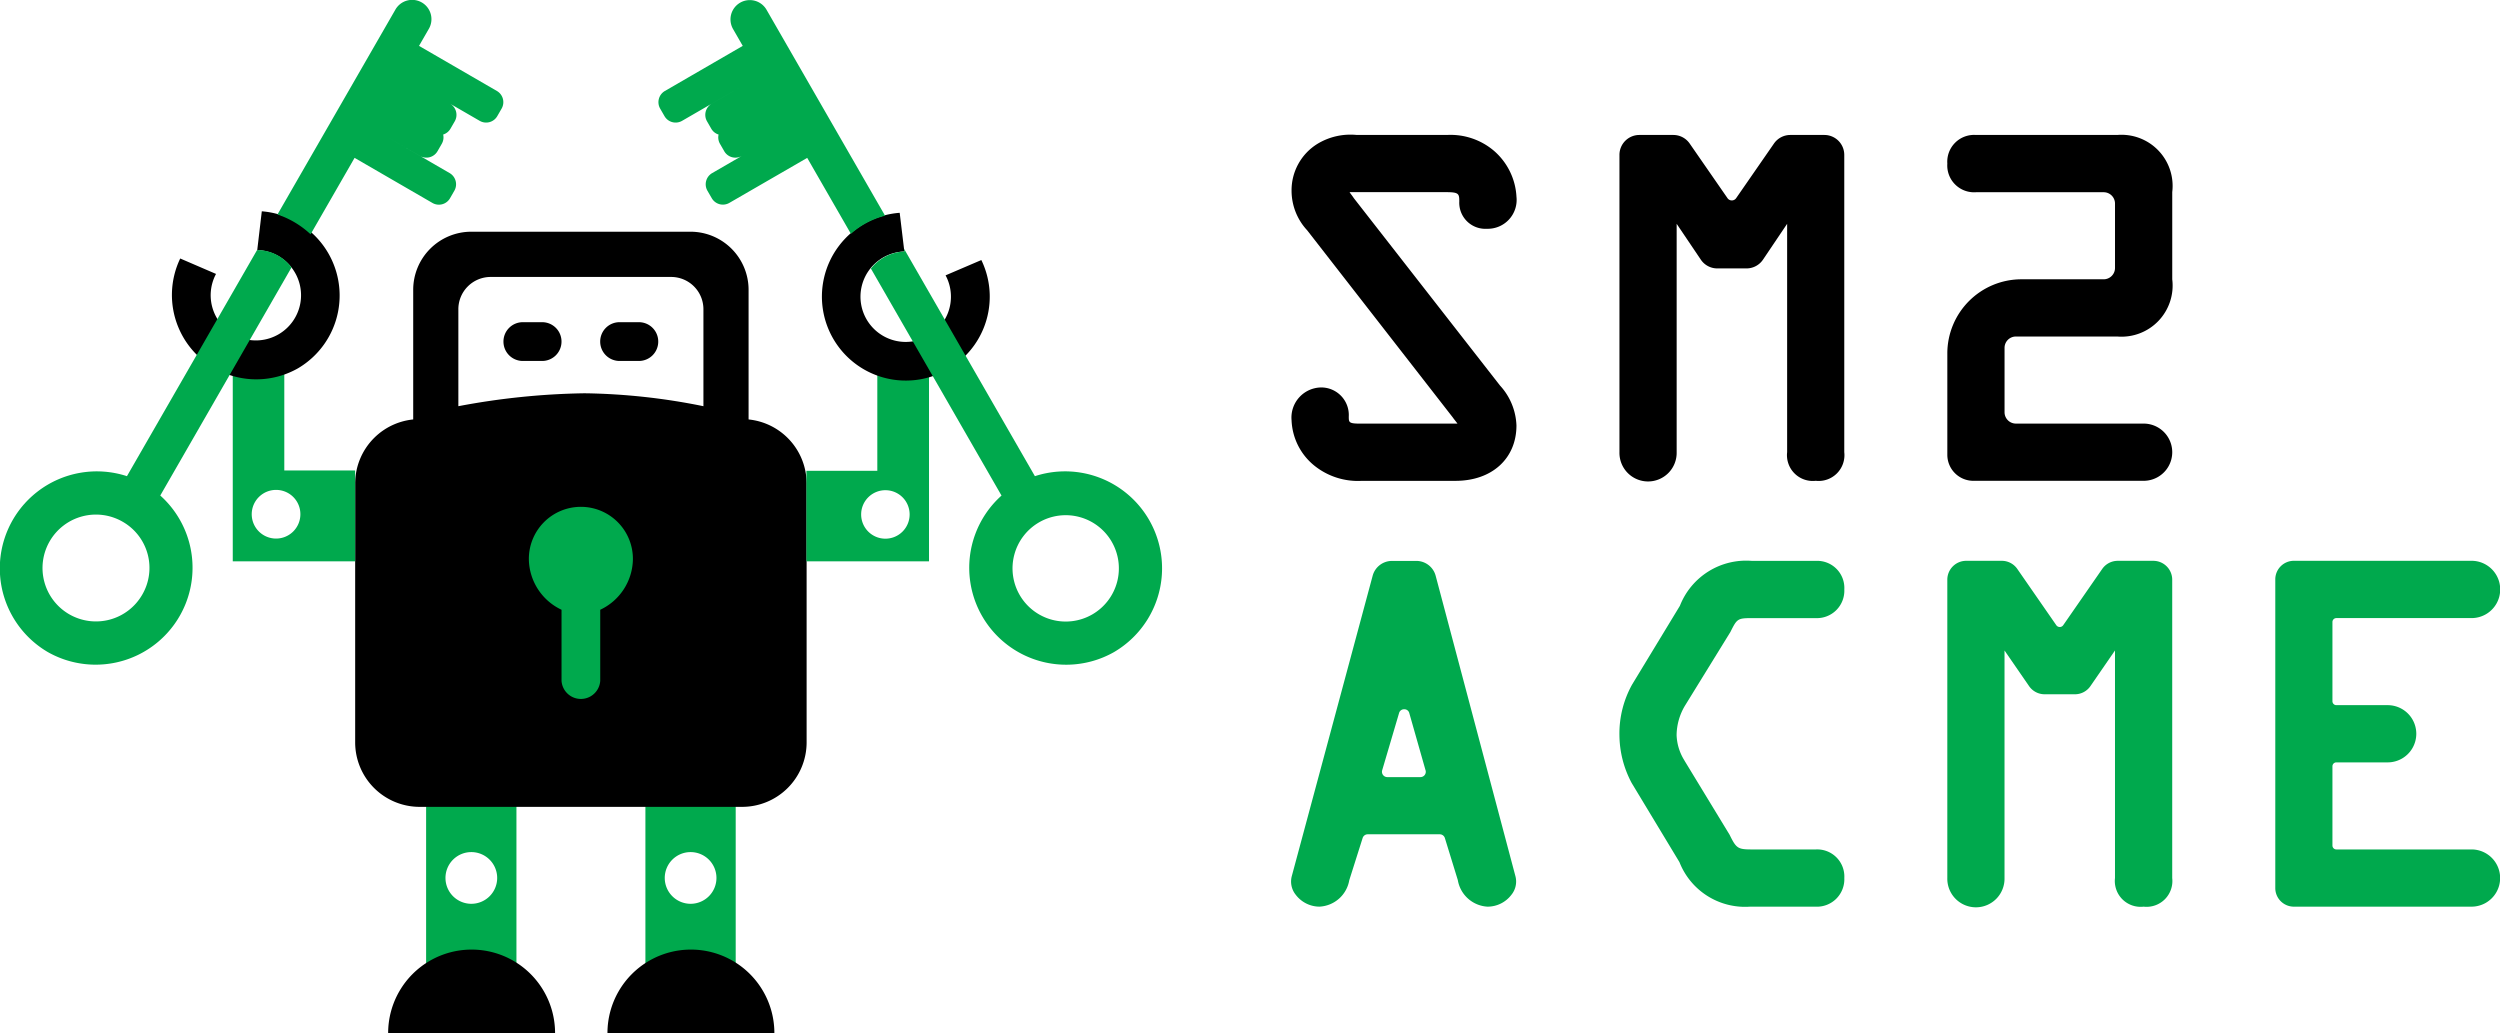 <svg id="组_1" data-name="组 1" xmlns="http://www.w3.org/2000/svg" width="169.25" height="69.938" viewBox="0 0 169.25 69.938">
  <defs>
    <style>
      .cls-1 {
        fill: #00a94d;
      }

      .cls-1, .cls-2 {
        fill-rule: evenodd;
      }
    </style>
  </defs>
  <path id="矩形_4_拷贝" data-name="矩形 4 拷贝" class="cls-1" d="M44.1,54.25h6.113V65.625H44.1V54.25Zm3.056,3.5a1.75,1.75,0,1,1-1.746,1.75A1.748,1.748,0,0,1,47.155,57.75Zm-17.9-3.5h6.113V65.625H29.254V54.25Zm3.056,3.5a1.75,1.75,0,1,1-1.747,1.75A1.748,1.748,0,0,1,32.31,57.75Z" transform="translate(-0.406 -0.063)"/>
  <path id="矩形_4_拷贝_3" data-name="矩形 4 拷贝 3" class="cls-2" d="M52.831,70a5.649,5.649,0,1,0-11.3,0m-3.547,0a5.649,5.649,0,1,0-11.3,0" transform="translate(-0.406 -0.063)"/>
  <path id="椭圆_1" data-name="椭圆 1" class="cls-2" d="M28.817,28.438H50.648A4.366,4.366,0,0,1,55.014,32.8V50.321a4.366,4.366,0,0,1-4.366,4.366H28.817a4.366,4.366,0,0,1-4.366-4.366V32.8A4.366,4.366,0,0,1,28.817,28.438Z" transform="translate(-0.406 -0.063)"/>
  <path id="椭圆_1_拷贝" data-name="椭圆 1 拷贝" class="cls-1" d="M41.042,41.344v4.813a1.313,1.313,0,0,1-2.62,0V41.344a3.843,3.843,0,0,1-2.212-3.387,3.522,3.522,0,1,1,7.043,0A3.843,3.843,0,0,1,41.042,41.344Z" transform="translate(-0.406 -0.063)"/>
  <path id="矩形_3" data-name="矩形 3" class="cls-2" d="M32.31,15.75H47.155a3.934,3.934,0,0,1,3.93,3.938v12.25c0,2.175-1.759-.437-3.93-0.437H32.31c-2.17,0-3.93,2.612-3.93.438V19.688A3.934,3.934,0,0,1,32.31,15.75Zm1.31,3.063H45.845A2.185,2.185,0,0,1,48.028,21v6.563a42.881,42.881,0,0,0-8.048-.875,49.466,49.466,0,0,0-8.543.875V21A2.185,2.185,0,0,1,33.62,18.813Z" transform="translate(-0.406 -0.063)"/>
  <path id="矩形_1_拷贝_2" data-name="矩形 1 拷贝 2" class="cls-2" d="M35.8,21.875h1.31a1.31,1.31,0,0,1,1.31,1.31V23.19a1.31,1.31,0,0,1-1.31,1.31H35.8a1.31,1.31,0,0,1-1.31-1.31V23.185A1.31,1.31,0,0,1,35.8,21.875Zm6.549,0h1.31a1.31,1.31,0,0,1,1.31,1.31V23.19a1.31,1.31,0,0,1-1.31,1.31h-1.31a1.31,1.31,0,0,1-1.31-1.31V23.185A1.31,1.31,0,0,1,42.352,21.875Z" transform="translate(-0.406 -0.063)"/>
  <path id="矩形_5" data-name="矩形 5" class="cls-1" d="M61.988,38.063H55V31.938h4.8V25.375H63.3V38.063h-1.31ZM60.351,33.25a1.641,1.641,0,1,0,1.637,1.641A1.639,1.639,0,0,0,60.351,33.25Z" transform="translate(-0.406 -0.063)"/>
  <path id="形状_1_拷贝" data-name="形状 1 拷贝" class="cls-2" d="M58.894,25.07a5.689,5.689,0,0,1,2.421-10.6l0.315,2.619a3.062,3.062,0,1,0,2.792,1.615l2.421-1.036A5.682,5.682,0,0,1,58.894,25.07Z" transform="translate(-0.406 -0.063)"/>
  <path id="形状_1_拷贝_2" data-name="形状 1 拷贝 2" class="cls-1" d="M75.818,44.213a6.562,6.562,0,0,1-7.609-10.6L59.367,18.246a3.04,3.04,0,0,1,2.262-1.154L61.606,16.9l8.863,15.4A6.566,6.566,0,0,1,75.818,44.213Zm-0.157-7.49a3.6,3.6,0,1,0-1.311,4.939A3.6,3.6,0,0,0,75.66,36.723ZM58.014,15.895l-2.96-5.144L49.781,13.8a0.87,0.87,0,0,1-1.19-.322L48.3,12.977a0.876,0.876,0,0,1,.317-1.194l2.009-1.163a0.87,0.87,0,0,1-1.19-.322l-0.291-.505a0.87,0.87,0,0,1-.091-0.621,0.865,0.865,0,0,1-.491-0.39l-0.291-.505a0.876,0.876,0,0,1,.317-1.194l3.264-1.891h0L46.581,8.245a0.87,0.87,0,0,1-1.19-.322L45.1,7.418a0.876,0.876,0,0,1,.317-1.194L50.69,3.169,50.036,2.032A1.306,1.306,0,1,1,52.3.723l8.026,13.945A5.625,5.625,0,0,0,58.014,15.895Z" transform="translate(-0.406 -0.063)"/>
  <path id="矩形_5-2" data-name="矩形 5" class="cls-1" d="M19.653,38.063H16.164V25.307h3.489v6.606h4.795v6.15H19.653ZM19.107,33.23a1.647,1.647,0,1,0,1.635,1.647A1.641,1.641,0,0,0,19.107,33.23Z" transform="translate(-0.406 -0.063)"/>
  <path id="形状_1_拷贝-2" data-name="形状 1 拷贝" class="cls-2" d="M20.575,25A5.718,5.718,0,0,0,18.13,14.368l-0.309,2.626a3.059,3.059,0,1,1-2.79,1.614l-2.424-1.045A5.711,5.711,0,0,0,20.575,25Z" transform="translate(-0.406 -0.063)"/>
  <path id="形状_1_拷贝_3" data-name="形状 1 拷贝 3" class="cls-1" d="M34.364,7.418l-0.291.505a0.87,0.87,0,0,1-1.19.322L30.875,7.082a0.876,0.876,0,0,1,.317,1.194L30.9,8.781a0.865,0.865,0,0,1-.491.39,0.87,0.87,0,0,1-.091.621l-0.291.505a0.87,0.87,0,0,1-1.19.322L26.563,9.3l4.285,2.482a0.876,0.876,0,0,1,.317,1.194l-0.291.506a0.87,0.87,0,0,1-1.19.322l-5.273-3.054-2.978,5.175a6.141,6.141,0,0,0-2.242-1.341L27.169,0.723a1.306,1.306,0,1,1,2.26,1.309L28.774,3.169l5.273,3.054A0.876,0.876,0,0,1,34.364,7.418ZM27.611,5.191h0L29.869,6.5Zm-9.79,11.8a2.907,2.907,0,0,1,2.32,1.177L11.256,33.61a6.562,6.562,0,0,1-7.609,10.6A6.566,6.566,0,0,1,9,32.3l8.829-15.342Zm-9.1,18.4a3.617,3.617,0,1,0,1.311,4.938A3.6,3.6,0,0,0,8.723,35.392Z" transform="translate(-0.406 -0.063)"/>
  <path id="形状_8" data-name="形状 8" class="cls-2" d="M143.743,22.845h-6.861a0.769,0.769,0,0,0-.768.768v4.359a0.769,0.769,0,0,0,.768.768h8.648a1.937,1.937,0,1,1,0,3.874H134a1.762,1.762,0,0,1-1.76-1.76V23.987a5.021,5.021,0,0,1,5.015-5.016h5.569a0.768,0.768,0,0,0,.768-0.768V13.845a0.768,0.768,0,0,0-.768-0.768h-8.647a1.815,1.815,0,0,1-1.937-1.937A1.815,1.815,0,0,1,134.178,9.2h9.565a3.461,3.461,0,0,1,3.724,3.867v5.907A3.461,3.461,0,0,1,143.743,22.845Zm-20.411,9.768a1.747,1.747,0,0,1-1.937-1.937V15.215l-1.634,2.426a1.346,1.346,0,0,1-1.117.594h-1.976a1.345,1.345,0,0,1-1.117-.594l-1.635-2.426V30.677a1.937,1.937,0,1,1-3.873,0V10.55A1.348,1.348,0,0,1,111.39,9.2h2.3a1.347,1.347,0,0,1,1.107.58l2.562,3.7a0.355,0.355,0,0,0,.583,0l2.562-3.7a1.349,1.349,0,0,1,1.107-.58h2.306a1.348,1.348,0,0,1,1.346,1.347V30.677A1.746,1.746,0,0,1,123.332,32.613ZM92.067,13.487l9.89,12.677a4.224,4.224,0,0,1,1.113,2.7c0,2.244-1.658,3.752-4.126,3.752H92.605a4.707,4.707,0,0,1-3.227-1.037,4.149,4.149,0,0,1-1.533-3.061,2.039,2.039,0,0,1,2.023-2.225,1.868,1.868,0,0,1,1.85,1.965c0,0.4,0,.484.772,0.484l6.375,0c0.042,0,.128,0,0.213,0-0.058-.08-0.122-0.16-0.16-0.209-0.065-.083-0.122-0.155-0.156-0.207L88.9,15.652a3.935,3.935,0,0,1-1.055-2.667A3.692,3.692,0,0,1,89.6,9.8a4.3,4.3,0,0,1,2.661-.6h6.108a4.532,4.532,0,0,1,3.176,1.071,4.416,4.416,0,0,1,1.526,3.113,1.954,1.954,0,0,1-1.994,2.167A1.765,1.765,0,0,1,99.2,13.7c0-.518-0.03-0.628-0.887-0.628l-6.251,0c-0.067,0-.191-0.006-0.29,0,0.054,0.083.138,0.193,0.181,0.251S92.037,13.443,92.067,13.487Z" transform="translate(-0.406 -0.063)"/>
  <path id="形状_8_拷贝" data-name="形状 8 拷贝" class="cls-1" d="M167.728,41.908h-9.151a0.265,0.265,0,0,0-.265.265v5.364a0.265,0.265,0,0,0,.265.265h3.475a1.937,1.937,0,0,1,0,3.874h-3.475a0.265,0.265,0,0,0-.265.265v5.364a0.265,0.265,0,0,0,.265.265h9.151a1.937,1.937,0,1,1,0,3.874H155.7a1.259,1.259,0,0,1-1.257-1.258v-20.9a1.259,1.259,0,0,1,1.257-1.257h12.032A1.937,1.937,0,1,1,167.728,41.908Zm-22.2,19.536a1.747,1.747,0,0,1-1.937-1.937V44.1l-1.658,2.406a1.271,1.271,0,0,1-1.056.559h-2.05a1.277,1.277,0,0,1-1.06-.563l-1.655-2.4V59.507a1.937,1.937,0,1,1-3.873,0v-20.2a1.279,1.279,0,0,1,1.277-1.277h2.412a1.275,1.275,0,0,1,1.049.55l2.64,3.809a0.285,0.285,0,0,0,.469,0l2.64-3.808a1.278,1.278,0,0,1,1.05-.55h2.411a1.279,1.279,0,0,1,1.278,1.277v20.2A1.747,1.747,0,0,1,145.53,61.444Zm-31.061-9.852,3.035,4.988c0.483,0.991.576,0.991,1.716,0.991h4.112a1.836,1.836,0,0,1,1.936,1.937,1.856,1.856,0,0,1-1.936,1.937h-4.458a4.772,4.772,0,0,1-4.767-3.015l-3.235-5.359a6.975,6.975,0,0,1-.829-3.245,6.824,6.824,0,0,1,.859-3.42l3.235-5.33a4.815,4.815,0,0,1,4.881-3.041h4.314a1.836,1.836,0,0,1,1.936,1.937,1.856,1.856,0,0,1-1.936,1.937H119.1c-1.056,0-1.085.017-1.544,0.936l-3.091,5.014a3.968,3.968,0,0,0-.553,1.968,3.44,3.44,0,0,0,.518,1.7Zm-13.335,9.853a2.161,2.161,0,0,1-2.032-1.8L98.224,56.8a0.36,0.36,0,0,0-.345-0.255H93a0.36,0.36,0,0,0-.344.252l-0.905,2.859a2.155,2.155,0,0,1-2.029,1.787,2.029,2.029,0,0,1-1.591-.8,1.427,1.427,0,0,1-.269-1.273l5.474-20.333a1.356,1.356,0,0,1,1.307-1H96.3A1.354,1.354,0,0,1,97.6,39.041L103,59.38a1.418,1.418,0,0,1-.272,1.261A2.027,2.027,0,0,1,101.134,61.444Zm-4.216-9.232-1.1-3.871a0.343,0.343,0,0,0-.347-0.262,0.349,0.349,0,0,0-.347.259l-1.142,3.87a0.361,0.361,0,0,0,.346.464H96.57A0.361,0.361,0,0,0,96.918,52.212Z" transform="translate(-0.406 -0.063)"/>
</svg>
